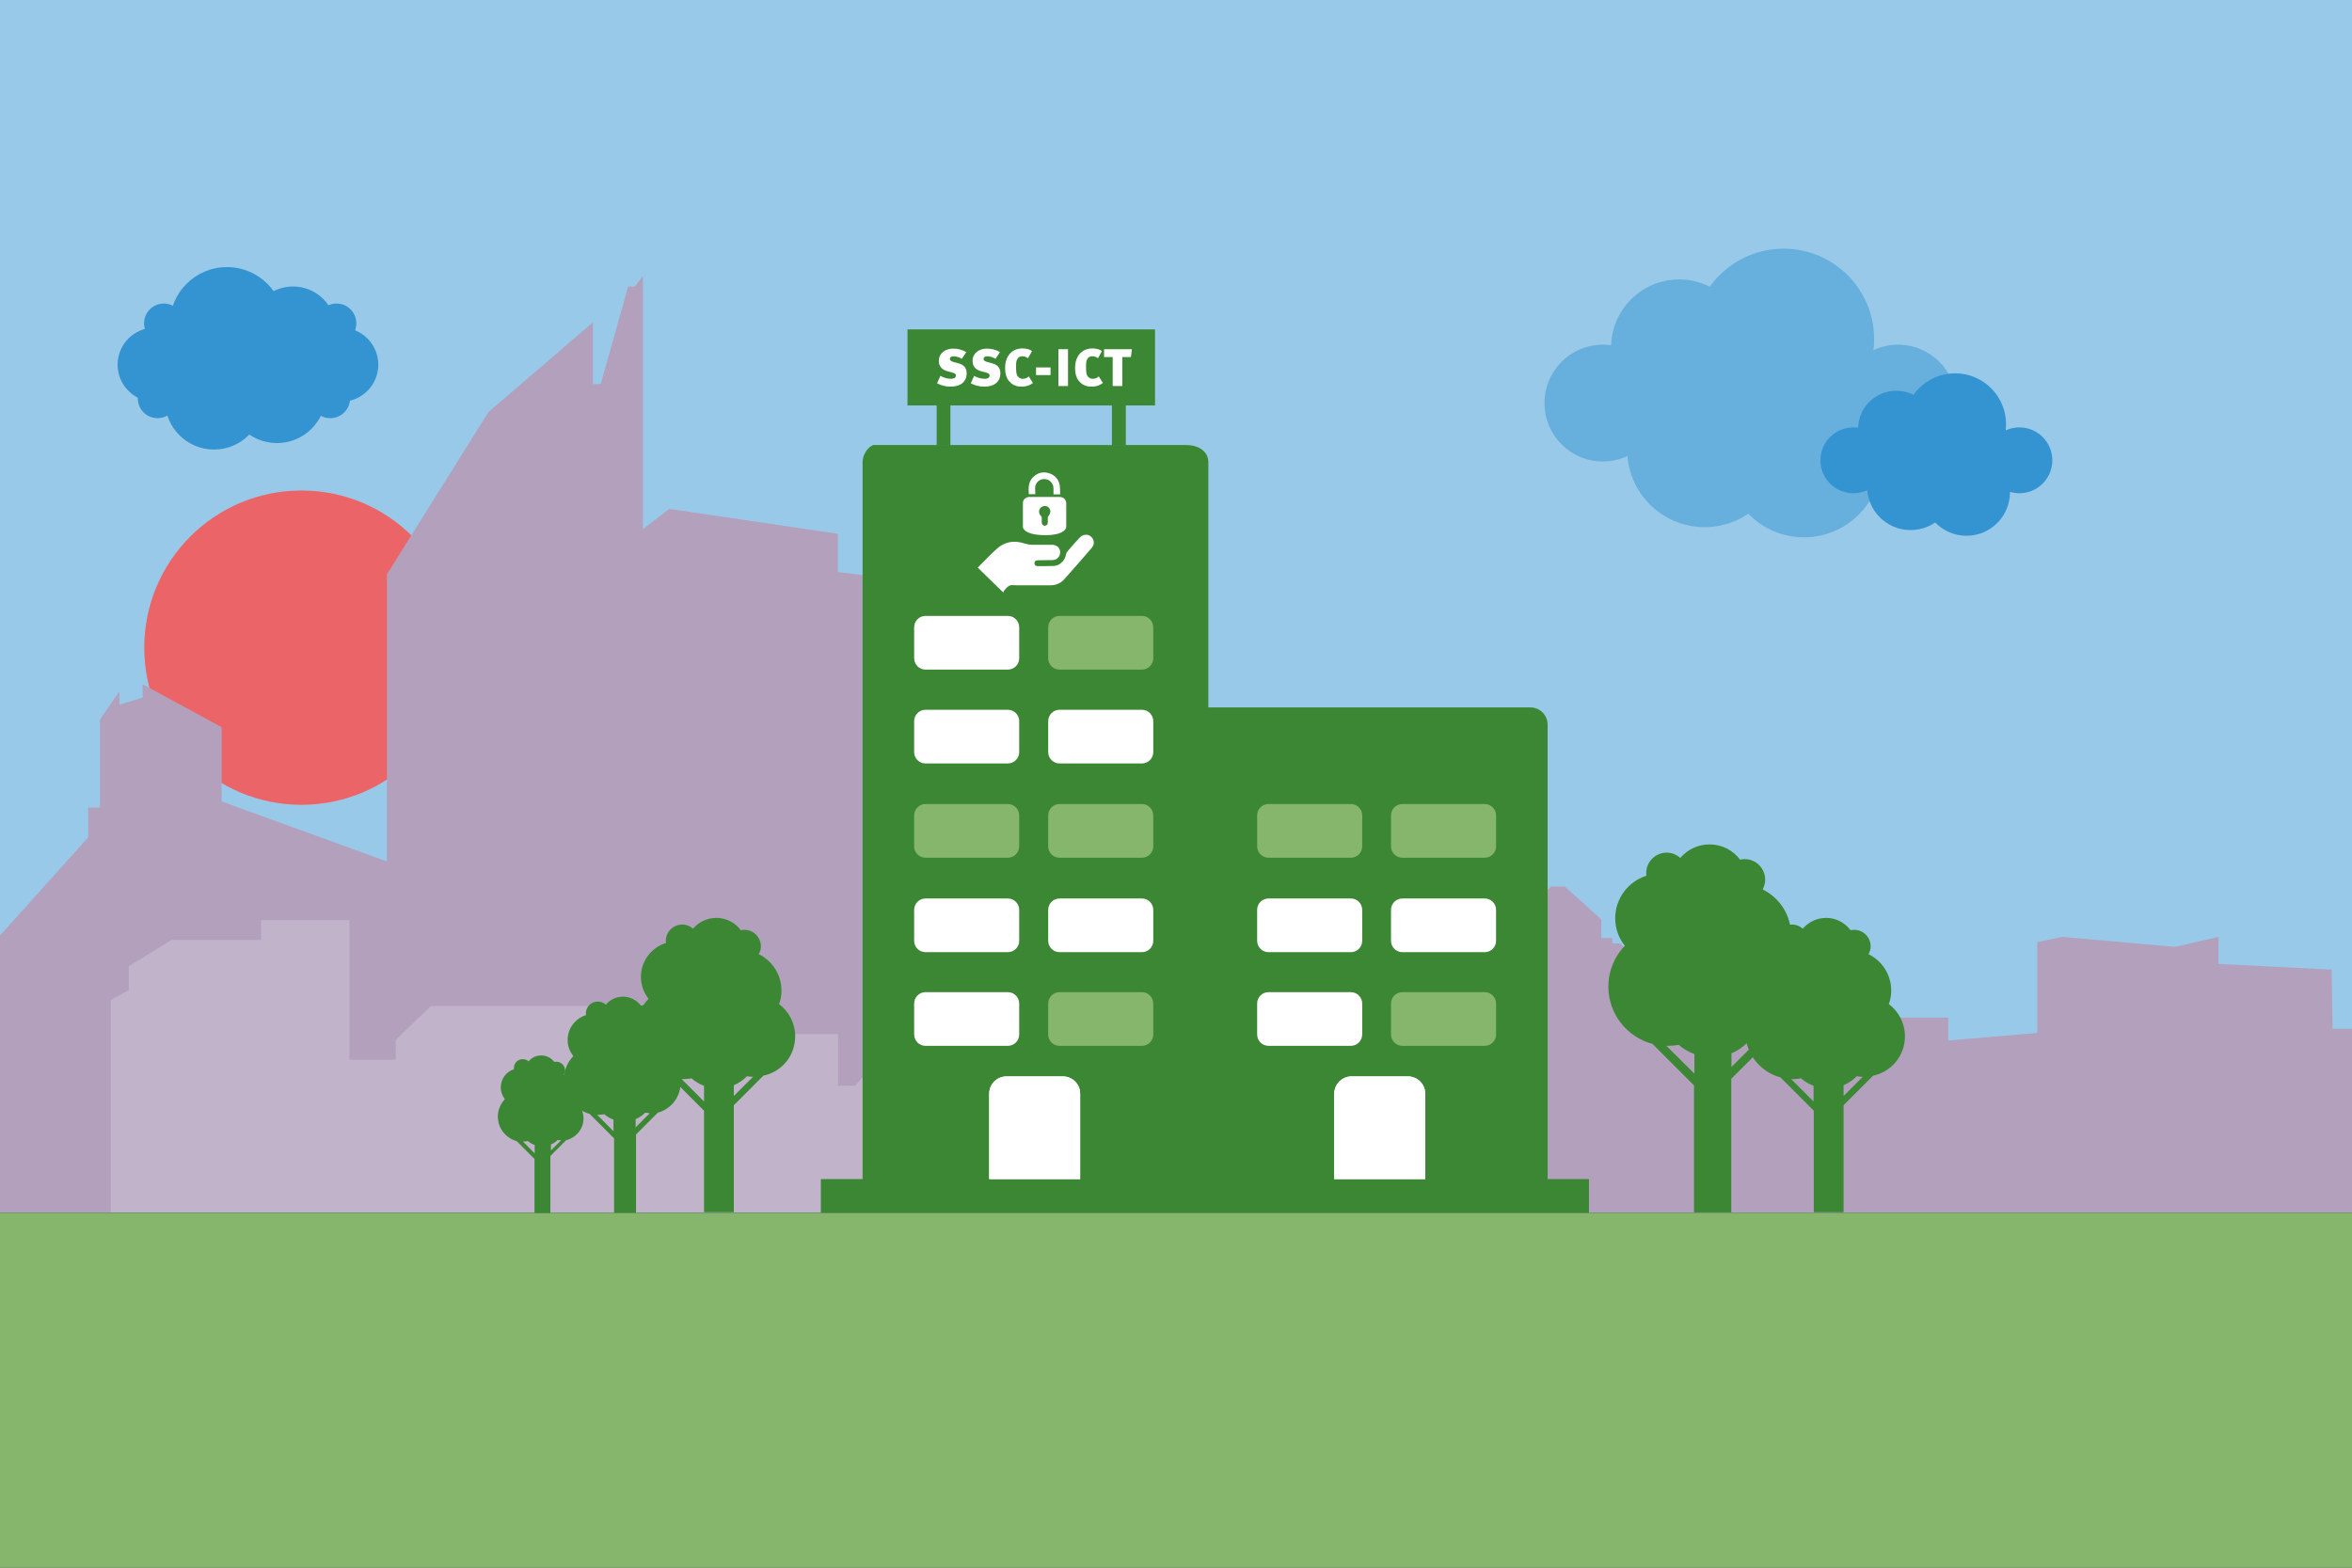 <?xml version="1.0" encoding="utf-8"?>
<!-- Generator: Adobe Illustrator 26.0.0, SVG Export Plug-In . SVG Version: 6.00 Build 0)  -->
<svg version="1.1" id="Laag_1" xmlns="http://www.w3.org/2000/svg" xmlns:xlink="http://www.w3.org/1999/xlink" x="0px" y="0px"
	 viewBox="0 0 1200 800" style="enable-background:new 0 0 1200 800;" xml:space="preserve">
<rect x="0" y="0" width="1200" height="800" fill="#333333" stroke="none"/>
<style type="text/css">
	.st0{fill:#7EC5B0;}
	.st1{fill:#FFFFFF;}
	.st2{fill:#CCCCCC;}
	.st3{fill:#3B8734;}
	.st4{fill:#147ABE;}
	.st5{fill:#A81263;}
	.st6{fill:#98C9E9;}
	.st7{fill:#EB6568;}
	.st8{fill:#B2A0BD;}
	.st9{fill:#C1B3CA;}
	.st10{fill:#86B66C;}
	.st11{fill:#3493D1;}
	.st12{fill:#67AFDC;}
</style>
<rect x="-1496.8" class="st0" width="1200" height="800"/>
<path class="st1" d="M-377.2,558.1c0,66.4-50.7,120.7-112.8,120.7h-813.7c-62,0-112.8-54.3-112.8-120.7V231.7
	c0-66.4,50.7-120.7,112.8-120.7h813.7c62,0,112.8,54.3,112.8,120.7V558.1z"/>
<path class="st2" d="M-881.2,478.2c16.7,0,33.5,0,50.2,0c48,0,96.1,0.1,144.1,0c17.1,0,27.5-9.3,27.5-24.7
	c0.1-81.8,0.1-163.6,0-245.5c0-13.8-9.1-23.3-22.8-24.5c-5.5-0.5-11.1-0.4-16.7-0.4c-124.3,0-248.6,0-372.8,0
	c-21.8,0-30.4,8.7-30.4,30.4c0,77.8,0.5,155.6-0.3,233.4c-0.2,21.2,11.4,31.8,31.5,31.6C-1007.6,477.7-944.4,478.2-881.2,478.2z"/>
<g>
	<path class="st3" d="M-609.9,503c0,0-138.2,0.2-201.1-0.2c-18.2-0.1-32.9,4.5-41.9,21.5c-1,1.8-4.4,3.1-6.7,3.2
		c-13.9,0.3-27.9,0.3-41.8,0c-2.5-0.1-5.9-1.9-7.1-4c-8.7-15-21.8-20.7-38.8-20.6c-63.8,0.3-203.4,0.1-203.4,0.1s-0.5-206-0.5-303.7
		c0-25.4,14.8-41,40.1-41c153.7-0.2,307.5-0.2,461.2,0c25.3,0,40.1,15.6,40.1,41C-609.9,297-609.9,503-609.9,503z M-881.2,478.2
		c16.7,0,33.5,0,50.2,0c48,0,96.1,0.1,144.1,0c17.1,0,27.5-9.3,27.5-24.7c0.1-81.8,0.1-163.6,0-245.5c0-13.8-9.1-23.3-22.8-24.5
		c-5.5-0.5-11.1-0.4-16.7-0.4c-124.3,0-248.6,0-372.8,0c-21.8,0-30.4,8.7-30.4,30.4c0,77.8,0.5,155.6-0.3,233.4
		c-0.2,21.2,11.4,31.8,31.5,31.6C-1007.6,477.7-944.4,478.2-881.2,478.2z"/>
	<path class="st3" d="M-832.6,551.8c4-24.1,4-24.1,29-24.1c66.6,0,133.2,0,199.9,0c15,0,18.8,3.5,18.3,18.6
		c-0.3,12,0.3,24.5-2.9,35.8c-7.9,27.8-31,43.8-61.9,43.9c-153.7,0.2-307.4,0.3-461.1,0c-39.8-0.1-65-26.7-64.9-66.7
		c0-5.9-0.2-11.8,0.1-17.7c0.3-9.3,4.6-13.9,13.7-13.9c72.8-0.1,145.6-0.1,218.4,0c9.3,0,13.4,4.3,14,13.6c0.2,3.3,0,6.7,0,10.4
		C-896.7,551.8-864.6,551.8-832.6,551.8z"/>
	<rect x="-1073.9" y="216.1" class="st0" width="93.6" height="62.4"/>
	<rect x="-1073.9" y="296.7" class="st3" width="93.6" height="62.4"/>
	<rect x="-1073.9" y="378.6" class="st4" width="93.6" height="62.4"/>
	<path class="st4" d="M-894.4,239.4c8.2,0,15.7,2.7,21.9,7.1l16.6-16.6c-10.5-8.6-24-13.8-38.7-13.8c-32.3,0-58.6,25-60.9,56.7h23.7
		C-929.5,254-913.7,239.4-894.4,239.4z"/>
	<path class="st4" d="M-894.4,314.8c-18.6,0-34-13.5-37.1-31.3h-23.8c3.2,30.8,29.2,54.8,60.8,54.8c15.5,0,29.7-5.9,40.5-15.4
		l-16.7-16.7C-877.2,311.5-885.3,314.8-894.4,314.8z"/>
	<path class="st4" d="M-856.7,277.1c0,7.9-2.5,15.3-6.6,21.3l16.7,16.7c8.3-10.4,13.2-23.6,13.2-37.9c0-15.2-5.6-29.1-14.8-39.8
		l-16.6,16.6C-859.8,260.4-856.7,268.4-856.7,277.1z"/>
	<path class="st3" d="M-714.2,277.2c0,8.2-2.7,15.7-7.1,21.9l16.6,16.6c8.6-10.5,13.8-24,13.8-38.7c0-32.3-25-58.6-56.7-60.9v23.7
		C-728.9,242.1-714.2,257.9-714.2,277.2z"/>
	<path class="st3" d="M-789.6,277.2c0-18.6,13.5-34,31.3-37.1v-23.8c-30.8,3.2-54.8,29.2-54.8,60.8c0,15.5,5.9,29.7,15.4,40.5
		l16.7-16.7C-786.3,294.4-789.6,286.2-789.6,277.2z"/>
	<path class="st3" d="M-751.9,314.9c-7.9,0-15.3-2.5-21.3-6.6l-16.7,16.7c10.4,8.3,23.6,13.2,37.9,13.2c15.2,0,29.1-5.6,39.8-14.8
		l-16.6-16.6C-735.2,311.8-743.2,314.9-751.9,314.9z"/>
	<rect x="-949.6" y="363.7" class="st5" width="185.6" height="15.4"/>
	<rect x="-949.6" y="379.2" class="st4" width="238.2" height="15.4"/>
	<rect x="-949.6" y="394.6" class="st5" width="212.1" height="15.4"/>
	<rect x="-949.6" y="410" class="st3" width="151.4" height="15.4"/>
	<rect x="-949.6" y="425.4" class="st5" width="191.9" height="15.4"/>
</g>
<g>
	<rect class="st6" width="1200" height="618.9"/>
	<circle class="st7" cx="153.8" cy="330.5" r="80.2"/>
	<g>
		<polygon class="st8" points="0,618.7 0,477.4 45,427.3 45,412.1 51,412.1 51,367.2 60.9,352.8 60.9,359.6 72.8,356 72.8,349.2 
			113.1,371.1 113.1,409 197.4,439.6 197.4,293.1 249.2,210.3 302.5,164.5 302.5,196 306.5,196 320.5,146.2 324,146.2 328,140.7 
			328,270 341.5,259.7 427.5,272.4 427.5,291.9 470.1,297.1 470.1,392.2 492,330.1 524.7,317.8 529,331.7 536.6,330.3 563.8,341.4 
			598.1,327.3 627.7,419 627.7,548.9 651.8,548.9 651.8,473.6 681.4,466.2 761.1,470.1 761.1,486.2 765,486.2 765,480.2 
			769.5,480.2 769.5,470.7 773.1,470.7 791.3,452.4 798.4,452.4 817,469.2 817,478.7 822.6,478.7 822.6,481.4 826.5,481.4 
			830.4,484.7 830.4,491 842.3,491 842.3,519 859.9,519 883.5,507.4 917.9,507.4 917.9,519.3 994,519.3 994,531 1039.4,527.1 
			1039.4,480.8 1052.2,478.1 1109.8,483.2 1131.9,478.1 1131.9,491.9 1189.6,494.8 1190.1,525 1200,525 1200,618.7 		"/>
		<polygon class="st9" points="56.5,618.7 56.5,510.3 65.7,505.3 65.7,493.1 87.6,479.6 133.2,479.6 133.2,469.5 178.3,469.5 
			178.3,540.8 201.9,540.8 201.9,530.7 219.8,513.4 302.5,513.4 302.5,527.7 427.6,527.7 427.6,554 436.3,554 450.3,538.1 
			468.5,556.9 476.9,556.9 476.9,410.6 496,354.5 529,331.7 536.6,330.3 563.8,341.4 593.6,405.6 593.6,618.7 		"/>
	</g>
	<rect y="618.9" class="st10" width="1200" height="181.1"/>
	<path class="st3" d="M922.6,506.4c0-8.4-4.1-15.9-10.3-20.6c1-2.7,1.5-5.6,1.5-8.7c0-10.2-5.9-19-14.5-23.2c0.8-1.5,1.3-3.2,1.3-5
		c0-5.8-4.7-10.5-10.5-10.5c-0.8,0-1.5,0.1-2.3,0.3c-3.6-4.8-9.2-7.8-15.6-7.8c-6,0-11.3,2.7-14.9,6.9c-1.8-1.6-4.3-2.7-6.9-2.7
		c-5.8,0-10.5,4.7-10.5,10.5c0,0.4,0.1,0.9,0.1,1.3c-9.2,2.9-15.9,11.5-15.9,21.7c0,5.3,1.8,10.2,4.9,14c-5.2,5.4-8.4,12.8-8.4,20.9
		c0,14,9.6,25.8,22.5,29.2l21.2,21.2v64.8h19v-68.2l18.9-18.9C913.9,529.1,922.6,518.8,922.6,506.4z M850.2,533.7c0.3,0,0.5,0,0.8,0
		c1.9,0,3.7-0.2,5.5-0.5c2.3,2,5,3.6,8,4.7v10L850.2,533.7z M883.4,537.5c3.2-1.3,6-3.3,8.4-5.7c1.3,0.2,2.6,0.4,3.9,0.4l-12.3,12.3
		V537.5z"/>
	<path class="st3" d="M971.9,528.9c0-6.8-3.2-12.7-8.2-16.5c0.8-2.2,1.2-4.5,1.2-6.9c0-8.2-4.7-15.2-11.6-18.6
		c0.7-1.2,1.1-2.5,1.1-4c0-4.6-3.7-8.4-8.4-8.4c-0.6,0-1.2,0.1-1.8,0.2c-2.9-3.8-7.4-6.3-12.5-6.3c-4.8,0-9.1,2.2-11.9,5.5
		c-1.5-1.3-3.4-2.1-5.5-2.1c-4.6,0-8.4,3.7-8.4,8.4c0,0.4,0.1,0.7,0.1,1c-7.4,2.3-12.8,9.2-12.8,17.3c0,4.2,1.5,8.1,3.9,11.2
		c-4.2,4.3-6.7,10.2-6.7,16.7c0,11.2,7.6,20.6,18,23.4l17,17v51.8h15.2v-54.6l15.1-15.1C964.9,547,971.9,538.8,971.9,528.9z
		 M913.9,550.7c0.2,0,0.4,0,0.6,0c1.5,0,3-0.2,4.4-0.4c1.9,1.6,4,2.9,6.4,3.8v8L913.9,550.7z M940.6,553.8c2.5-1.1,4.8-2.6,6.7-4.6
		c1,0.2,2.1,0.3,3.1,0.3l-9.8,9.8V553.8z"/>
	<path class="st3" d="M405.7,528.9c0-6.8-3.2-12.7-8.2-16.5c0.8-2.2,1.2-4.5,1.2-6.9c0-8.2-4.7-15.2-11.6-18.6
		c0.7-1.2,1.1-2.5,1.1-4c0-4.6-3.7-8.4-8.4-8.4c-0.6,0-1.2,0.1-1.8,0.2c-2.9-3.8-7.4-6.3-12.5-6.3c-4.8,0-9.1,2.2-11.9,5.5
		c-1.5-1.3-3.4-2.1-5.5-2.1c-4.6,0-8.4,3.7-8.4,8.4c0,0.4,0.1,0.7,0.1,1c-7.4,2.3-12.8,9.2-12.8,17.3c0,4.2,1.5,8.1,3.9,11.2
		c-4.2,4.3-6.7,10.2-6.7,16.7c0,11.2,7.6,20.6,18,23.4l17,17v51.8h15.2v-54.6l15.1-15.1C398.8,547,405.7,538.8,405.7,528.9z
		 M347.8,550.7c0.2,0,0.4,0,0.6,0c1.5,0,3-0.2,4.4-0.4c1.9,1.6,4,2.9,6.4,3.8v8L347.8,550.7z M374.4,553.8c2.5-1.1,4.8-2.6,6.7-4.6
		c1,0.2,2.1,0.3,3.1,0.3l-9.8,9.8V553.8z"/>
	<path class="st3" d="M347.2,552.8c0-5-2.4-9.3-6-12.1c0.6-1.6,0.9-3.3,0.9-5.1c0-6-3.5-11.1-8.5-13.6c0.5-0.9,0.8-1.9,0.8-2.9
		c0-3.4-2.7-6.1-6.1-6.1c-0.5,0-0.9,0.1-1.3,0.2c-2.1-2.8-5.4-4.6-9.2-4.6c-3.5,0-6.6,1.6-8.7,4.1c-1.1-1-2.5-1.6-4.1-1.6
		c-3.4,0-6.1,2.7-6.1,6.1c0,0.3,0,0.5,0.1,0.8c-5.4,1.7-9.4,6.7-9.4,12.7c0,3.1,1.1,6,2.9,8.2c-3,3.2-4.9,7.5-4.9,12.3
		c0,8.2,5.6,15.1,13.2,17.2l12.5,12.5v38h11.2v-40l11.1-11.1C342.1,566.1,347.2,560.1,347.2,552.8z M304.7,568.9c0.2,0,0.3,0,0.4,0
		c1.1,0,2.2-0.1,3.2-0.3c1.4,1.2,3,2.1,4.7,2.8v5.9L304.7,568.9z M324.3,571.1c1.9-0.8,3.5-1.9,4.9-3.3c0.7,0.1,1.5,0.2,2.3,0.3
		l-7.2,7.2V571.1z"/>
	<path class="st3" d="M297.7,570.8c0-3.6-1.7-6.8-4.4-8.8c0.4-1.2,0.6-2.4,0.6-3.7c0-4.4-2.5-8.1-6.2-9.9c0.3-0.6,0.6-1.4,0.6-2.1
		c0-2.5-2-4.5-4.5-4.5c-0.3,0-0.7,0-1,0.1c-1.5-2-3.9-3.3-6.7-3.3c-2.6,0-4.8,1.1-6.4,3c-0.8-0.7-1.8-1.1-3-1.1
		c-2.5,0-4.5,2-4.5,4.5c0,0.2,0,0.4,0.1,0.6c-3.9,1.2-6.8,4.9-6.8,9.3c0,2.3,0.8,4.3,2.1,6c-2.2,2.3-3.6,5.5-3.6,8.9
		c0,6,4.1,11,9.6,12.5l9.1,9.1v27.6h8.1v-29.1l8-8C294,580.5,297.7,576.1,297.7,570.8z M266.8,582.5c0.1,0,0.2,0,0.3,0
		c0.8,0,1.6-0.1,2.3-0.2c1,0.9,2.1,1.5,3.4,2v4.3L266.8,582.5z M281,584.1c1.3-0.6,2.6-1.4,3.6-2.4c0.5,0.1,1.1,0.2,1.7,0.2
		l-5.2,5.2V584.1z"/>
	<g>
		<circle class="st11" cx="115.8" cy="165.5" r="29.2"/>
		<circle class="st11" cx="109.2" cy="204.4" r="25"/>
		<circle class="st11" cx="106" cy="187.1" r="25"/>
		<circle class="st11" cx="141.3" cy="201.1" r="25"/>
		<circle class="st11" cx="149.5" cy="168.1" r="21.9"/>
		<circle class="st11" cx="174.1" cy="186.1" r="18.9"/>
		<circle class="st11" cx="171.7" cy="165" r="10.1"/>
		<circle class="st11" cx="168.5" cy="203.3" r="10.1"/>
		<circle class="st11" cx="78.9" cy="186.1" r="18.9"/>
		<circle class="st11" cx="83.6" cy="165" r="10.1"/>
		<circle class="st11" cx="80.4" cy="203.3" r="10.1"/>
		<path class="st11" d="M68.9,179.3"/>
	</g>
	<g>
		<circle class="st12" cx="910" cy="173.1" r="46.2"/>
		<circle class="st12" cx="920.4" cy="234.7" r="39.5"/>
		<circle class="st12" cx="925.6" cy="207.3" r="39.5"/>
		<circle class="st12" cx="869.7" cy="229.5" r="39.5"/>
		<circle class="st12" cx="856.7" cy="177.3" r="34.7"/>
		<circle class="st12" cx="817.8" cy="205.7" r="29.8"/>
		<circle class="st12" cx="968.4" cy="205.7" r="29.8"/>
		<path class="st12" d="M984.3,195"/>
	</g>
	<g>
		<circle class="st11" cx="997.5" cy="216.5" r="26"/>
		<circle class="st11" cx="1003.3" cy="251.2" r="22.2"/>
		<circle class="st11" cx="1006.2" cy="235.8" r="22.2"/>
		<circle class="st11" cx="974.8" cy="248.3" r="22.2"/>
		<circle class="st11" cx="967.5" cy="218.9" r="19.5"/>
		<circle class="st11" cx="945.6" cy="234.9" r="16.8"/>
		<circle class="st11" cx="1030.3" cy="234.9" r="16.8"/>
		<path class="st11" d="M1039.3,228.9"/>
	</g>
	<g>
		<path class="st3" d="M616.5,361l0-125.1c0-4.8-3.9-8.8-11.6-8.8H446c-2,0-5.9,3.9-5.9,8.8v365.8h-21.3v17.2h391.9v-17.2h-21.1
			V369.8c0-4.8-3.9-8.8-8.8-8.8H616.5z"/>
		<g>
			<polygon class="st3" points="589.3,168.1 463,168.1 463,206.9 477.9,206.9 477.9,227.4 484.9,227.4 484.9,206.9 567.3,206.9 
				567.3,227.4 574.4,227.4 574.4,206.9 589.3,206.9 			"/>
			<g>
				<path class="st1" d="M485,197.3c-2.8,0-5-0.7-6.9-1.7l1.7-3.8c1.3,0.8,3.4,1.5,5.3,1.5c1.9,0,2.6-0.7,2.6-1.7
					c0-0.8-0.6-1.2-1.9-1.5l-2.2-0.6c-2.7-0.7-4.6-2.2-4.6-5.4c0-3.7,3.1-6.2,7.3-6.2c2.6,0,5,0.7,6.7,1.8l-2.3,3.4
					c-1.3-0.8-2.9-1.3-4.2-1.3c-1.2,0-1.9,0.6-1.9,1.3c0,0.6,0.4,1.2,1.8,1.6l1.9,0.5c2,0.5,4.9,1.4,4.9,5.2
					C493.2,195,489.9,197.3,485,197.3z"/>
				<path class="st1" d="M502.2,197.3c-2.8,0-5-0.7-6.9-1.7l1.7-3.8c1.3,0.8,3.4,1.5,5.3,1.5c1.9,0,2.6-0.7,2.6-1.7
					c0-0.8-0.6-1.2-1.9-1.5l-2.2-0.6c-2.7-0.7-4.6-2.2-4.6-5.4c0-3.7,3.1-6.2,7.3-6.2c2.6,0,5,0.7,6.7,1.8l-2.3,3.4
					c-1.3-0.8-2.9-1.3-4.2-1.3c-1.2,0-1.9,0.6-1.9,1.3c0,0.6,0.4,1.2,1.8,1.6l1.9,0.5c2,0.5,4.9,1.4,4.9,5.2
					C510.4,195,507.1,197.3,502.2,197.3z"/>
				<path class="st1" d="M521.1,197.3c-2.3,0-4.4-0.7-6.1-2.6c-1.5-1.6-2.2-4.1-2.2-6.8c0-2.3,0.4-4.1,1.3-5.8
					c1.6-2.9,4.3-4.3,7.6-4.3c1.9,0,3.9,0.5,4.8,1.4l-2,3.6c-0.8-0.6-1.8-1-2.8-1c-0.8,0-1.6,0.2-2.1,0.7c-0.9,0.9-1.2,1.9-1.2,4.1
					c0,3.1,0.1,4.6,0.9,5.5c0.6,0.7,1.4,1.2,2.4,1.2c1.2,0,2.2-0.3,3.2-1.2l2.1,3.3C525.7,196.5,523.8,197.3,521.1,197.3z"/>
				<path class="st1" d="M528.6,191.4v-3.9h7.4v3.9H528.6z"/>
				<path class="st1" d="M540,197v-18.8h4.9V197H540z"/>
				<path class="st1" d="M556.8,197.3c-2.3,0-4.4-0.7-6.1-2.6c-1.5-1.6-2.2-4.1-2.2-6.8c0-2.3,0.4-4.1,1.3-5.8
					c1.6-2.9,4.3-4.3,7.6-4.3c1.9,0,3.9,0.5,4.8,1.4l-2,3.6c-0.8-0.6-1.8-1-2.8-1c-0.8,0-1.6,0.2-2.1,0.7c-0.9,0.9-1.2,1.9-1.2,4.1
					c0,3.1,0.1,4.6,0.9,5.5c0.6,0.7,1.4,1.2,2.4,1.2c1.2,0,2.2-0.3,3.2-1.2l2.1,3.3C561.4,196.5,559.5,197.3,556.8,197.3z"/>
				<path class="st1" d="M577,182.2h-4.4V197h-4.9v-14.8h-4.4v-4h14.2L577,182.2z"/>
			</g>
		</g>
		<path class="st1" d="M689.5,549.3h28.8c4.8,0,8.8,3.9,8.8,8.8v43.6h-46.4v-43.6C680.8,553.2,684.7,549.3,689.5,549.3z
			 M504.7,558.1c0-4.8,3.9-8.8,8.8-8.8h28.8c4.8,0,8.8,3.9,8.8,8.8v43.6h-46.4V558.1z"/>
		<path class="st1" d="M504.7,558.1c0-4.8,3.9-8.8,8.8-8.8h28.8c4.8,0,8.8,3.9,8.8,8.8v43.6h-46.4V558.1z"/>
		<path class="st1" d="M680.8,558.1c0-4.8,3.9-8.8,8.8-8.8h28.8c4.8,0,8.8,3.9,8.8,8.8v43.6h-46.4V558.1z"/>
		<g>
			<g>
				<path class="st1" d="M520,335.9c0,3.2-2.6,5.8-5.8,5.8h-42c-3.2,0-5.8-2.6-5.8-5.8v-15.8c0-3.2,2.6-5.8,5.8-5.8h42
					c3.2,0,5.8,2.6,5.8,5.8V335.9z"/>
			</g>
			<g>
				<path class="st10" d="M588.4,335.9c0,3.2-2.6,5.8-5.8,5.8h-42c-3.2,0-5.8-2.6-5.8-5.8v-15.8c0-3.2,2.6-5.8,5.8-5.8h42
					c3.2,0,5.8,2.6,5.8,5.8V335.9z"/>
			</g>
			<g>
				<path class="st1" d="M520,383.8c0,3.2-2.6,5.8-5.8,5.8h-42c-3.2,0-5.8-2.6-5.8-5.8v-15.8c0-3.2,2.6-5.8,5.8-5.8h42
					c3.2,0,5.8,2.6,5.8,5.8V383.8z"/>
			</g>
			<g>
				<path class="st1" d="M588.4,383.8c0,3.2-2.6,5.8-5.8,5.8h-42c-3.2,0-5.8-2.6-5.8-5.8v-15.8c0-3.2,2.6-5.8,5.8-5.8h42
					c3.2,0,5.8,2.6,5.8,5.8V383.8z"/>
			</g>
			<g>
				<path class="st10" d="M520,431.9c0,3.2-2.6,5.8-5.8,5.8h-42c-3.2,0-5.8-2.6-5.8-5.8v-15.8c0-3.2,2.6-5.8,5.8-5.8h42
					c3.2,0,5.8,2.6,5.8,5.8V431.9z"/>
			</g>
			<g>
				<path class="st10" d="M588.4,431.9c0,3.2-2.6,5.8-5.8,5.8h-42c-3.2,0-5.8-2.6-5.8-5.8v-15.8c0-3.2,2.6-5.8,5.8-5.8h42
					c3.2,0,5.8,2.6,5.8,5.8V431.9z"/>
			</g>
			<g>
				<path class="st10" d="M695,431.9c0,3.2-2.6,5.8-5.8,5.8h-42c-3.2,0-5.8-2.6-5.8-5.8v-15.8c0-3.2,2.6-5.8,5.8-5.8h42
					c3.2,0,5.8,2.6,5.8,5.8V431.9z"/>
			</g>
			<g>
				<path class="st10" d="M763.3,431.9c0,3.2-2.6,5.8-5.8,5.8h-42c-3.2,0-5.8-2.6-5.8-5.8v-15.8c0-3.2,2.6-5.8,5.8-5.8h42
					c3.2,0,5.8,2.6,5.8,5.8V431.9z"/>
			</g>
			<g>
				<path class="st1" d="M520,480.1c0,3.2-2.6,5.8-5.8,5.8h-42c-3.2,0-5.8-2.6-5.8-5.8v-15.8c0-3.2,2.6-5.8,5.8-5.8h42
					c3.2,0,5.8,2.6,5.8,5.8V480.1z"/>
			</g>
			<g>
				<path class="st1" d="M588.4,480.1c0,3.2-2.6,5.8-5.8,5.8h-42c-3.2,0-5.8-2.6-5.8-5.8v-15.8c0-3.2,2.6-5.8,5.8-5.8h42
					c3.2,0,5.8,2.6,5.8,5.8V480.1z"/>
			</g>
			<g>
				<path class="st1" d="M695,480.1c0,3.2-2.6,5.8-5.8,5.8h-42c-3.2,0-5.8-2.6-5.8-5.8v-15.8c0-3.2,2.6-5.8,5.8-5.8h42
					c3.2,0,5.8,2.6,5.8,5.8V480.1z"/>
			</g>
			<g>
				<path class="st1" d="M763.3,480.1c0,3.2-2.6,5.8-5.8,5.8h-42c-3.2,0-5.8-2.6-5.8-5.8v-15.8c0-3.2,2.6-5.8,5.8-5.8h42
					c3.2,0,5.8,2.6,5.8,5.8V480.1z"/>
			</g>
			<g>
				<path class="st1" d="M520,527.9c0,3.2-2.6,5.8-5.8,5.8h-42c-3.2,0-5.8-2.6-5.8-5.8v-15.8c0-3.2,2.6-5.8,5.8-5.8h42
					c3.2,0,5.8,2.6,5.8,5.8V527.9z"/>
			</g>
			<g>
				<path class="st10" d="M588.4,527.9c0,3.2-2.6,5.8-5.8,5.8h-42c-3.2,0-5.8-2.6-5.8-5.8v-15.8c0-3.2,2.6-5.8,5.8-5.8h42
					c3.2,0,5.8,2.6,5.8,5.8V527.9z"/>
			</g>
			<g>
				<path class="st1" d="M695,527.9c0,3.2-2.6,5.8-5.8,5.8h-42c-3.2,0-5.8-2.6-5.8-5.8v-15.8c0-3.2,2.6-5.8,5.8-5.8h42
					c3.2,0,5.8,2.6,5.8,5.8V527.9z"/>
			</g>
			<g>
				<path class="st10" d="M763.3,527.9c0,3.2-2.6,5.8-5.8,5.8h-42c-3.2,0-5.8-2.6-5.8-5.8v-15.8c0-3.2,2.6-5.8,5.8-5.8h42
					c3.2,0,5.8,2.6,5.8,5.8V527.9z"/>
			</g>
		</g>
		<g>
			<g>
				<path class="st1" d="M521.9,269c0,0,0-8.3,0-12.4c0-1.7,1.5-3,3.3-3c2.6,0,5.1,0,7.7,0s5.1,0,7.7,0c1.3,0,2.4,0.5,3,1.7
					c0.2,0.4,0.4,0.9,0.4,1.4c0,4.1,0,12.2,0,12.2s0,4.2-10.9,4.2C522,273,521.9,269,521.9,269z M535.9,260.9c0-0.1,0-0.4-0.1-0.6
					c-0.4-1.3-1.4-2.1-2.7-2.1c-1.2,0-2.3,0.7-2.8,1.9c-0.4,1.1-0.1,2.4,0.9,3.3c0.2,0.1,0.3,0.4,0.3,0.6c0,0.9,0,1.7,0,2.6
					c0,1,0.6,1.6,1.5,1.7c0.9,0,1.6-0.7,1.6-1.7c0-0.9,0-1.7,0-2.6c0-0.2,0.1-0.5,0.3-0.6C535.5,262.7,535.8,261.9,535.9,260.9z"/>
				<path class="st1" d="M528.2,252.2c-1,0-1.9,0-2.9,0c-0.1,0-0.3,0-0.4,0c-0.2-3.2-0.3-6.3,2.2-8.7c2.3-2.3,5.1-3,8.2-2
					c3,1,4.9,3.1,5.4,6.3c0.2,1.5,0.1,3,0.2,4.5c-1.2,0-2.2,0-3.4,0c0-1,0-1.9,0-2.9c0-0.5-0.1-1.1-0.2-1.6
					c-0.7-2.2-2.9-3.6-5.2-3.3c-2.3,0.3-4,2.3-4,4.6C528.2,250.1,528.2,251.1,528.2,252.2z"/>
			</g>
			<path class="st1" d="M511.8,302.3c-4.4-4.3-8.7-8.5-12.9-12.6c0-0.1,0-0.2,0.1-0.2c3.2-3.2,6.2-6.4,9.5-9.4
				c4.1-3.7,8.9-4.5,14.1-2.8c1.3,0.4,2.7,0.7,4.1,0.7c3.3,0,6.7,0,10,0c2.5,0,4.2,1.6,4.2,3.8c0,2.1-1.5,3.9-3.7,4
				c-2.4,0.1-4.8,0-7.2,0.1c-0.4,0-0.8,0-1.2,0.1c-0.7,0.2-1,0.7-1,1.4c0,0.7,0.3,1.2,1,1.4c0.2,0.1,0.4,0.1,0.6,0.1
				c2.8,0,5.6,0,8.4-0.1c3.1-0.2,5.6-2.9,6.1-5.9c0.1-0.5,0.3-1.1,0.7-1.5c2-2.4,4.1-4.7,6.2-7c1.6-1.8,4.2-2,5.8-0.6
				c1.8,1.6,2,4,0.3,5.9c-4.6,5.4-9.3,10.7-14,16c-1.9,2.1-4.4,3-7.3,3c-5.5,0-11,0-16.5,0c-1.3,0-2.8-0.3-4,0.1
				c-1.1,0.5-2,1.7-2.9,2.7C512.2,301.7,512.1,302,511.8,302.3z"/>
		</g>
	</g>
</g>
</svg>
